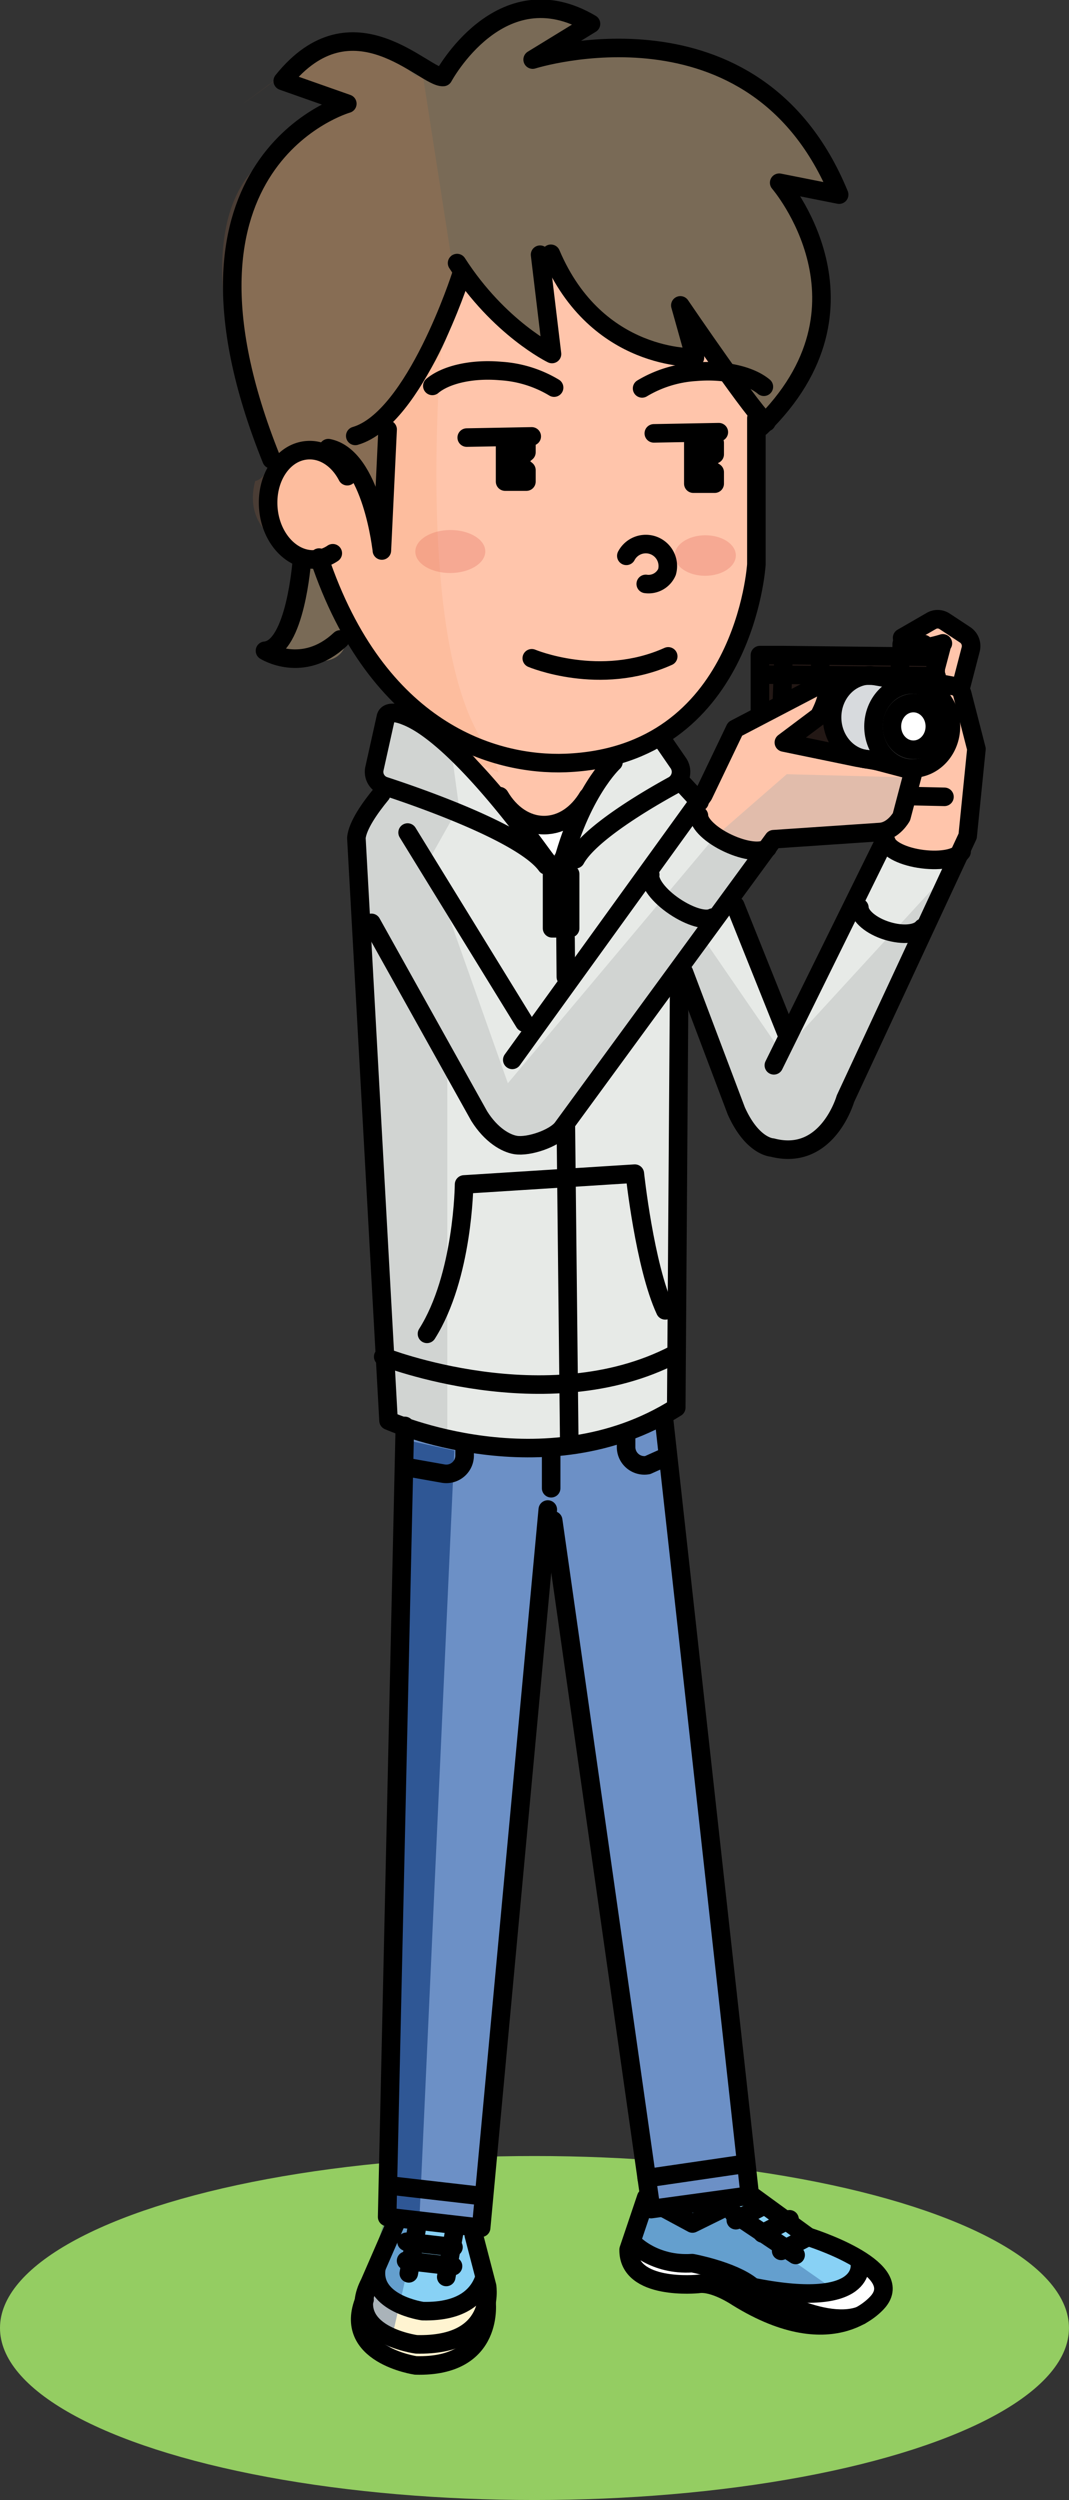<svg xmlns="http://www.w3.org/2000/svg" viewBox="0 0 269.19 629.38"><rect x="0" y="0" width="269.19" height="629.38" fill="#333333" stroke="none"/><defs><style>.cls-1{isolation:isolate;}.cls-2{fill:#94cd62;}.cls-3{fill:#fff;}.cls-4{fill:#ffc5ab;}.cls-5{fill:#d7dadd;}.cls-6{fill:#231815;}.cls-7{fill:#e7eae7;}.cls-8{fill:#6c90c6;}.cls-9{fill:#88d1f5;}.cls-10{fill:#fff4d1;}.cls-11{fill:#796a56;}.cls-12{fill:#f19a86;opacity:0.65;}.cls-13,.cls-14,.cls-16{opacity:0.35;}.cls-13,.cls-14,.cls-16,.cls-18{mix-blend-mode:multiply;}.cls-14{fill:#ef8340;}.cls-15{fill:#ee7f40;}.cls-16{fill:#aaabab;}.cls-17,.cls-18{fill:#2f5795;}.cls-18{opacity:0.41;}.cls-19{fill:none;}.cls-19,.cls-20{stroke:#000;stroke-linecap:round;stroke-linejoin:round;stroke-width:4.67px;}.cls-20{fill:#0d0204;}</style></defs><g class="cls-1"><g id="レイヤー_2" data-name="レイヤー 2"><g id="人物"><ellipse class="cls-2" cx="134.59" cy="586.07" rx="134.59" ry="43.3"/><ellipse class="cls-3" cx="229.98" cy="183.46" rx="5.66" ry="5.07"/><polygon class="cls-4" points="183.85 184.34 207.65 174.19 207.65 178.09 197.11 186.68 227.54 195.65 235.34 192.92 240.03 188.63 239.05 169.9 244.71 188.24 240.81 214.38 234.95 215.94 223.25 212.82 223.25 209.31 194.77 210.87 192.43 215.55 182.29 212.43 175.66 205.79 175.66 203.84 183.85 184.34"/><polygon class="cls-4" points="240.42 171.07 244.32 162.49 235.74 155.86 227.15 159.76 225.98 164.05 233.78 166.39 234.56 170.68 240.42 171.07"/><polygon class="cls-5" points="211.94 188.24 219.35 190.97 220.52 180.05 224.42 173.02 217.01 171.46 210.38 174.97 211.94 188.24"/><polygon class="cls-5" points="197.11 168.34 197.11 178.49 190.87 179.66 192.04 165.61 197.11 168.34"/><polygon class="cls-6" points="213.5 190.19 208.82 184.34 207.65 178.09 199.84 185.9 213.5 190.19"/><polygon class="cls-6" points="234.56 170.68 192.43 168.73 192.04 165.61 233.78 166.39 234.56 170.68"/><polygon class="cls-4" points="151.47 191.75 143.66 203.45 135.47 207.35 130.01 203.45 117.14 187.85 135.08 191.36 151.47 191.75"/><path class="cls-7" d="M136.64,215.35s-25.16-36.28-39.79-36.28l-1.17,17L96.85,199l-6.44,9.36,7,147.47s42.72,19.9,71.4-2.34l2.92-108.85,16.39,39.8s10.53,15.8,23.41-4.69l29.26-63.2-11.12-.58-6.44-3.12-24.58,47-12.29-33.36,4.1-11.7L180,210.67l-6.44-9.36L172.34,199l-6.44-11.71-10.53,3.51-10,15.8-3.51,12.29Z"/><polygon class="cls-3" points="145.42 206.57 132.55 206.57 139.57 215.35 145.42 206.57"/><polygon class="cls-8" points="167.66 357.55 189.31 551.84 162.98 554.76 137.81 382.13 120.84 561.79 97.43 557.1 102.12 359.31 134.89 365.16 146 363.41 167.66 357.55"/><path class="cls-9" d="M216.23,569.39s-.59,8.2-19.61,7.61l-19.89-5.85-17.85-4.39,1.17-10.24,13.75-1.46,15.51-3.22,16.38,11.41Z"/><path class="cls-9" d="M117.92,563,122,576.12s-4.09,5.86-15.8,6.15l-7.9-4.39-2.92-4.68,5-14.63,14,1.46Z"/><path class="cls-10" d="M218.28,570.56a28.3,28.3,0,0,1-25.75,7l7,5.56h18.14l4.39-6.44Z"/><polygon class="cls-10" points="179.07 572.03 169.71 570.27 158.88 565.3 160.63 571.15 171.17 574.37 180.53 574.66 179.07 572.03"/><path class="cls-10" d="M122,576.12s3.51,21.66-17.26,20.19c0,0-17.85-2.34-14.92-14.33l3.51-9.37,3.8,5.56,12,3.81Z"/><path class="cls-11" d="M78.42,140.45S75.82,159,66.25,162.56c0,0,21.74,11.14,21.24-4Z"/><path class="cls-4" d="M118.11,69.42s3.74,14,21.36,21.07l-1.75-26.34S148,82.29,163,88.23l4.38-18.69,22.82,35.31.5,29.72s-5,59.43-50.36,57.41c0,0-44.83-.5-59.93-51.87l-2.52-1.51s-10.46,2.7-7.94-21c0,0,8-9.52,21.07,1.56l7,17.55-4.54-30.37s21-18.64,20.54-30.22l1.75-3.22Z"/><ellipse class="cls-12" cx="177.59" cy="139.86" rx="7.7" ry="5.1" transform="translate(-0.65 0.83) rotate(-0.27)"/><ellipse class="cls-12" cx="113.38" cy="138.85" rx="8.81" ry="5.41" transform="translate(-0.64 0.53) rotate(-0.27)"/><path class="cls-11" d="M69.35,116.46l12.55-2,8.51,6.42,5.85,14.93.59-27.51s18.71-18.7,19.22-38.84l20.48,18.43,1-22S152.31,91.46,175,90l-3.23-12.12,20.44,27s17.13-12.08,15.11-33.74c0,0-2-16.12-9.57-23.67L211.33,50s-9-25.68-35.76-34.75c0,0-24.17-7.56-39.78,0l12.59-9.57S128.23-8,112.12,19.24c0,0-28.21-21.66-38.79,1.51l12.6,4.53S50.67,45.93,60.24,83.7Z"/><g class="cls-13"><path class="cls-14" d="M67.59,117s-23.92-53.62-3.22-74.9a192.63,192.63,0,0,1,20.8-15L70,19c18.51-12.74,31.59-2.66,34.67.17a12.36,12.36,0,0,1,1.86.1l7.61,48.87s10.32-2.67-2,6.73c0,0-9.94,90.12,12,115.22l1.39,4.33s-32.51-10.83-45.6-53.92c0,0-19.86-3.38-15.67-19.42C64.14,121.12,66.71,120.84,67.59,117Z"/><path class="cls-15" d="M71.69,18.44l0,0c-.41.27-.81.56-1.21.85C48.57,35.41,71.69,18.44,71.69,18.44Z"/></g><path class="cls-16" d="M113.82,190.19l1.76,12.87L108,216.52l19.89,56.18,52.09-62,18.14-15.8,29.45.78-4.29,13.66-28.48,1.56-51.11,71.19S132,294.35,122,284.41l-9.36-18.73v94.21L98,358.14,89.24,210.67,96.85,199l-4.1-5.85,4.1-14.05Z"/><path class="cls-16" d="M171.75,244.61l18.14,42.14s9.37,9.36,17.56-1.76l28.67-62.62-39.2,42.72L177.61,237Z"/><polygon class="cls-17" points="114.41 365.16 105.63 558.27 97.43 557.1 100.95 362.24 114.41 365.16"/><polygon class="cls-18" points="179.95 555.35 209.21 575.83 213.89 582.85 199.55 583.15 177.61 574.66 162.39 574.66 158.88 565.3 162.98 554.76 179.95 555.35"/><path class="cls-18" d="M105.63,558.27,97.43,594s-8.19-4.09-7.6-12,.58-2.05.58-2.05l7-22.83Z"/><path class="cls-19" d="M76,141.26s-1.6,21.92-9.27,22.57c0,0,9.48,6,18.93-2.85"/><path class="cls-19" d="M190.47,105.27v36.81s-2.89,48.23-48,50c-18,.69-47.47-7.91-62.13-51.71"/><polygon class="cls-6" points="190.63 180.4 206.16 172.66 208.67 164.48 190.63 164.48 190.63 180.4"/><path class="cls-3" d="M216.7,570.58s-1,10.06-23,6.21l-.61,2.7s21.81,11.17,28.4-1.59C221.5,577.9,223.91,573.35,216.7,570.58Z"/><path class="cls-3" d="M180.47,572.09l-5.3-2.29-10.69-1.71-6.35-4s0,10.15,8.62,10.11l11.72,0Z"/><path class="cls-19" d="M189.82,553.11l13.72,10s24.41,7.56,17.78,16.06c0,0-10.82,14.59-35.72-.88,0,0-5.81-3.95-9.82-3.31,0,0-17.65,1.8-17.48-8.65l4.42-13.11"/><path class="cls-19" d="M159.48,564.74s5.26,5.65,14.84,5c0,0,10.08,1.86,14.91,5.74,0,0,17.24,11.24,27.45,7.45"/><line class="cls-19" x1="184.73" y1="557.22" x2="200.35" y2="567.68"/><line class="cls-19" x1="203.54" y1="563.09" x2="196.71" y2="566.65"/><line class="cls-19" x1="198.82" y1="558.7" x2="191.99" y2="562.26"/><path class="cls-19" d="M216.52,569.87s2.15,11.56-26.36,6"/><path class="cls-19" d="M87.45,119.88c-2.17-4.2-6-6.87-10.16-6.53-6,.48-10.33,7-9.72,14.61s6,13.34,11.94,12.85a8.79,8.79,0,0,0,4.29-1.53"/><path class="cls-19" d="M116.07,69.42s-11.53,35.94-26.61,40.32"/><path class="cls-19" d="M97.61,108.12l-1.45,30.47S93.68,115,82.68,112.82"/><path class="cls-19" d="M191.61,107.46C223,77,196.21,46,196.21,46l15.1,3c-21.21-51.71-77.18-34-77.18-34l14.69-9c-22.8-13.51-37.2,13.38-37.2,13.38-4.6.4-22.81-20.93-40.42,1l16.26,5.73S37.94,40.16,68.37,115.65"/><path class="cls-19" d="M162.61,147a5.06,5.06,0,0,0,5.35-3,5.54,5.54,0,0,0-10.24-4.07"/><path class="cls-19" d="M193,106.29c-1.74-.08-21.68-29.41-21.68-29.41L175,90s-24.72,1.12-36.28-26.11"/><path class="cls-19" d="M136,64.12l3,25s-13.34-6.46-23.9-22.89"/><polygon class="cls-20" points="132.56 121.24 127.19 121.24 127.19 110.98 132.56 110.98 132.56 113.86 129.87 116.11 132.56 118.36 132.56 121.24"/><polygon class="cls-20" points="179.97 121.76 174.59 121.76 174.59 111.5 179.97 111.5 179.97 114.38 176.19 116.38 179.97 118.88 179.97 121.76"/><path class="cls-19" d="M133.91,165.72s17.18,7.24,34.36-.48"/><path class="cls-19" d="M139.41,219.29s-22.91-33.67-37.4-39.1c0,0-4.23-1.81-4.83.3l-2.89,13a3.74,3.74,0,0,0,2.49,4.38c9.18,3,35.13,12.07,40.82,20"/><path class="cls-19" d="M96,199.92c-2.84,3.45-5.94,7.86-6.26,11l8.1,146.72s39.34,17.55,72.45-3.28l.76-109.94"/><path class="cls-19" d="M107.52,335.79c9.16-14.45,9.34-37.61,9.34-37.61l43-2.72s2.47,23.26,7.66,34.42"/><path class="cls-19" d="M224.15,192.15l-8.25-1.41-18.51-3.82,8.85-6.64s3.83-6.84,1.21-8.45L185.11,183.5l-8,16.69L129,266.82"/><path class="cls-19" d="M230.19,193.56,227,205.63s-2,3.63-5.44,3.83l-26.76,1.81L141.59,284c-1.91,2.53-8.42,4.83-11.82,4.24-2.38-.41-6.06-2.42-9.1-7.27L93.54,232.33"/><line class="cls-19" x1="132.06" y1="257.44" x2="102.64" y2="209.59"/><line class="cls-19" x1="185.16" y1="227.99" x2="197.99" y2="260"/><line class="cls-19" x1="171.46" y1="196.8" x2="176.15" y2="201.87"/><path class="cls-19" d="M242.06,172.63l2.36-9.09a3.39,3.39,0,0,0-1.4-3.73l-5.16-3.4a3.17,3.17,0,0,0-3.33-.1l-7.36,4.25s-.2,4.63,10.26,1.41"/><line class="cls-19" x1="237.03" y1="162.98" x2="235.22" y2="169.82"/><path class="cls-19" d="M234.41,171.63l5.75,1.09a2.75,2.75,0,0,1,2.16,2l3.56,13.83-2.21,21.93-30.78,66.13s-4.54,15.9-18.42,12.28c0,0-5-.15-9.07-9.25l-13.16-34.84"/><line class="cls-19" x1="237.83" y1="200.6" x2="228.78" y2="200.4"/><line class="cls-19" x1="222.74" y1="211.67" x2="194.87" y2="268.19"/><path class="cls-19" d="M223.22,211.92c.56,1.91,4.34,3.78,9.1,4.37s8.69-.24,9.82-1.87"/><ellipse class="cls-19" cx="229.71" cy="182.89" rx="9.75" ry="10.59"/><path class="cls-19" d="M230.14,171.87,219.27,170c-5.38,0-9.74,4.74-9.74,10.59s4.36,10.6,9.74,10.6l9.18,2.42"/><polyline class="cls-19" points="196.92 176.06 197.31 164.92 235.61 165.35 235.61 172.61"/><line class="cls-19" x1="192.43" y1="169.83" x2="235.84" y2="170.26"/><polyline class="cls-19" points="197.31 164.92 191.36 164.92 191.36 179.24"/><polyline class="cls-19" points="232.62 164.7 232.62 162.14 227.06 162.14 227.06 163.85"/><line class="cls-19" x1="226.63" y1="165.77" x2="226.63" y2="169.62"/><line class="cls-19" x1="206.54" y1="165.35" x2="206.54" y2="171.33"/><ellipse class="cls-19" cx="230" cy="182.87" rx="5.41" ry="5.88"/><line class="cls-19" x1="142.49" y1="283.4" x2="143.34" y2="362.13"/><line class="cls-19" x1="142.41" y1="236.2" x2="142.49" y2="245.95"/><path class="cls-19" d="M96.5,341.54s41.07,16.16,73.3-.54"/><path class="cls-19" d="M216.41,228.52c.08,2.12,3,4.6,7,5.83s7.6.81,8.94-.8"/><path class="cls-19" d="M176,205.35c0,2,3,4.92,7.34,6.94s8.35,2.43,9.92,1.22"/><path class="cls-19" d="M163.74,220.19c-.37,1.95,2.15,5.34,6.11,8s7.85,3.74,9.6,2.81"/><polyline class="cls-19" points="137.94 380.02 121.16 560.84 97.49 558.11 101.95 358.97"/><polyline class="cls-19" points="167.18 357.05 188.82 552.72 163.97 556.13 139.3 382.75"/><rect class="cls-19" x="139.01" y="220.05" width="4.55" height="13.64" transform="translate(282.58 453.75) rotate(-180)"/><path class="cls-19" d="M154.48,191.86s-8.37,7.67-13.19,26.83"/><path class="cls-19" d="M166.78,186.26l3.95,5.74a3.9,3.9,0,0,1-1.25,5.73c-7,3.84-21.06,12.18-24.54,18.57"/><path class="cls-19" d="M125.82,200.43c2.59,4.43,6.63,7.29,11.17,7.29s8.48-2.79,11.07-7.13"/><line class="cls-19" x1="138.79" y1="365.79" x2="138.79" y2="374.66"/><polyline class="cls-19" points="183.36 555.33 174.37 559.76 166.99 555.78"/><line class="cls-19" x1="192.12" y1="555.37" x2="185.29" y2="558.93"/><path class="cls-19" d="M119.31,562.7l3.35,12.86s2.44,15.11-17.82,14.62c0,0-18.49-2.48-11.76-15.44l6.83-15.69"/><path class="cls-19" d="M121.89,573.71c-1.39,3.92-5.22,8.35-15.45,8.11,0,0-12.91-1.81-11.69-10.69"/><line class="cls-19" x1="114.31" y1="562.31" x2="112.37" y2="573.22"/><line class="cls-19" x1="104.87" y1="561.4" x2="102.94" y2="572.31"/><line class="cls-19" x1="114.08" y1="570.5" x2="102.26" y2="569.13"/><line class="cls-19" x1="114.19" y1="565.72" x2="102.37" y2="564.36"/><path class="cls-19" d="M122.48,579.11s2.45,16.93-17.81,16.38c0,0-18.63-2.72-12.87-16.58"/><path class="cls-19" d="M117,364.35v2.09a4.61,4.61,0,0,1-5.42,4.53l-8.23-1.46"/><path class="cls-19" d="M157.66,362.22v2.08a4.61,4.61,0,0,0,5.41,4.54l4.59-2.06"/><line class="cls-20" x1="181.01" y1="108.8" x2="164.64" y2="109.1"/><line class="cls-20" x1="133.9" y1="109.86" x2="117.53" y2="110.16"/><line class="cls-19" x1="187.14" y1="544.81" x2="162.85" y2="548.36"/><line class="cls-19" x1="121.29" y1="552.84" x2="99.28" y2="550.31"/><path class="cls-19" d="M139.53,97.58a29.63,29.63,0,0,0-13.44-4.18c-7.32-.64-13.85.93-17.22,3.75"/><path class="cls-19" d="M161.69,97.78a29.75,29.75,0,0,1,13.45-4.18c7.32-.63,13.84.93,17.21,3.76"/></g></g></g></svg>